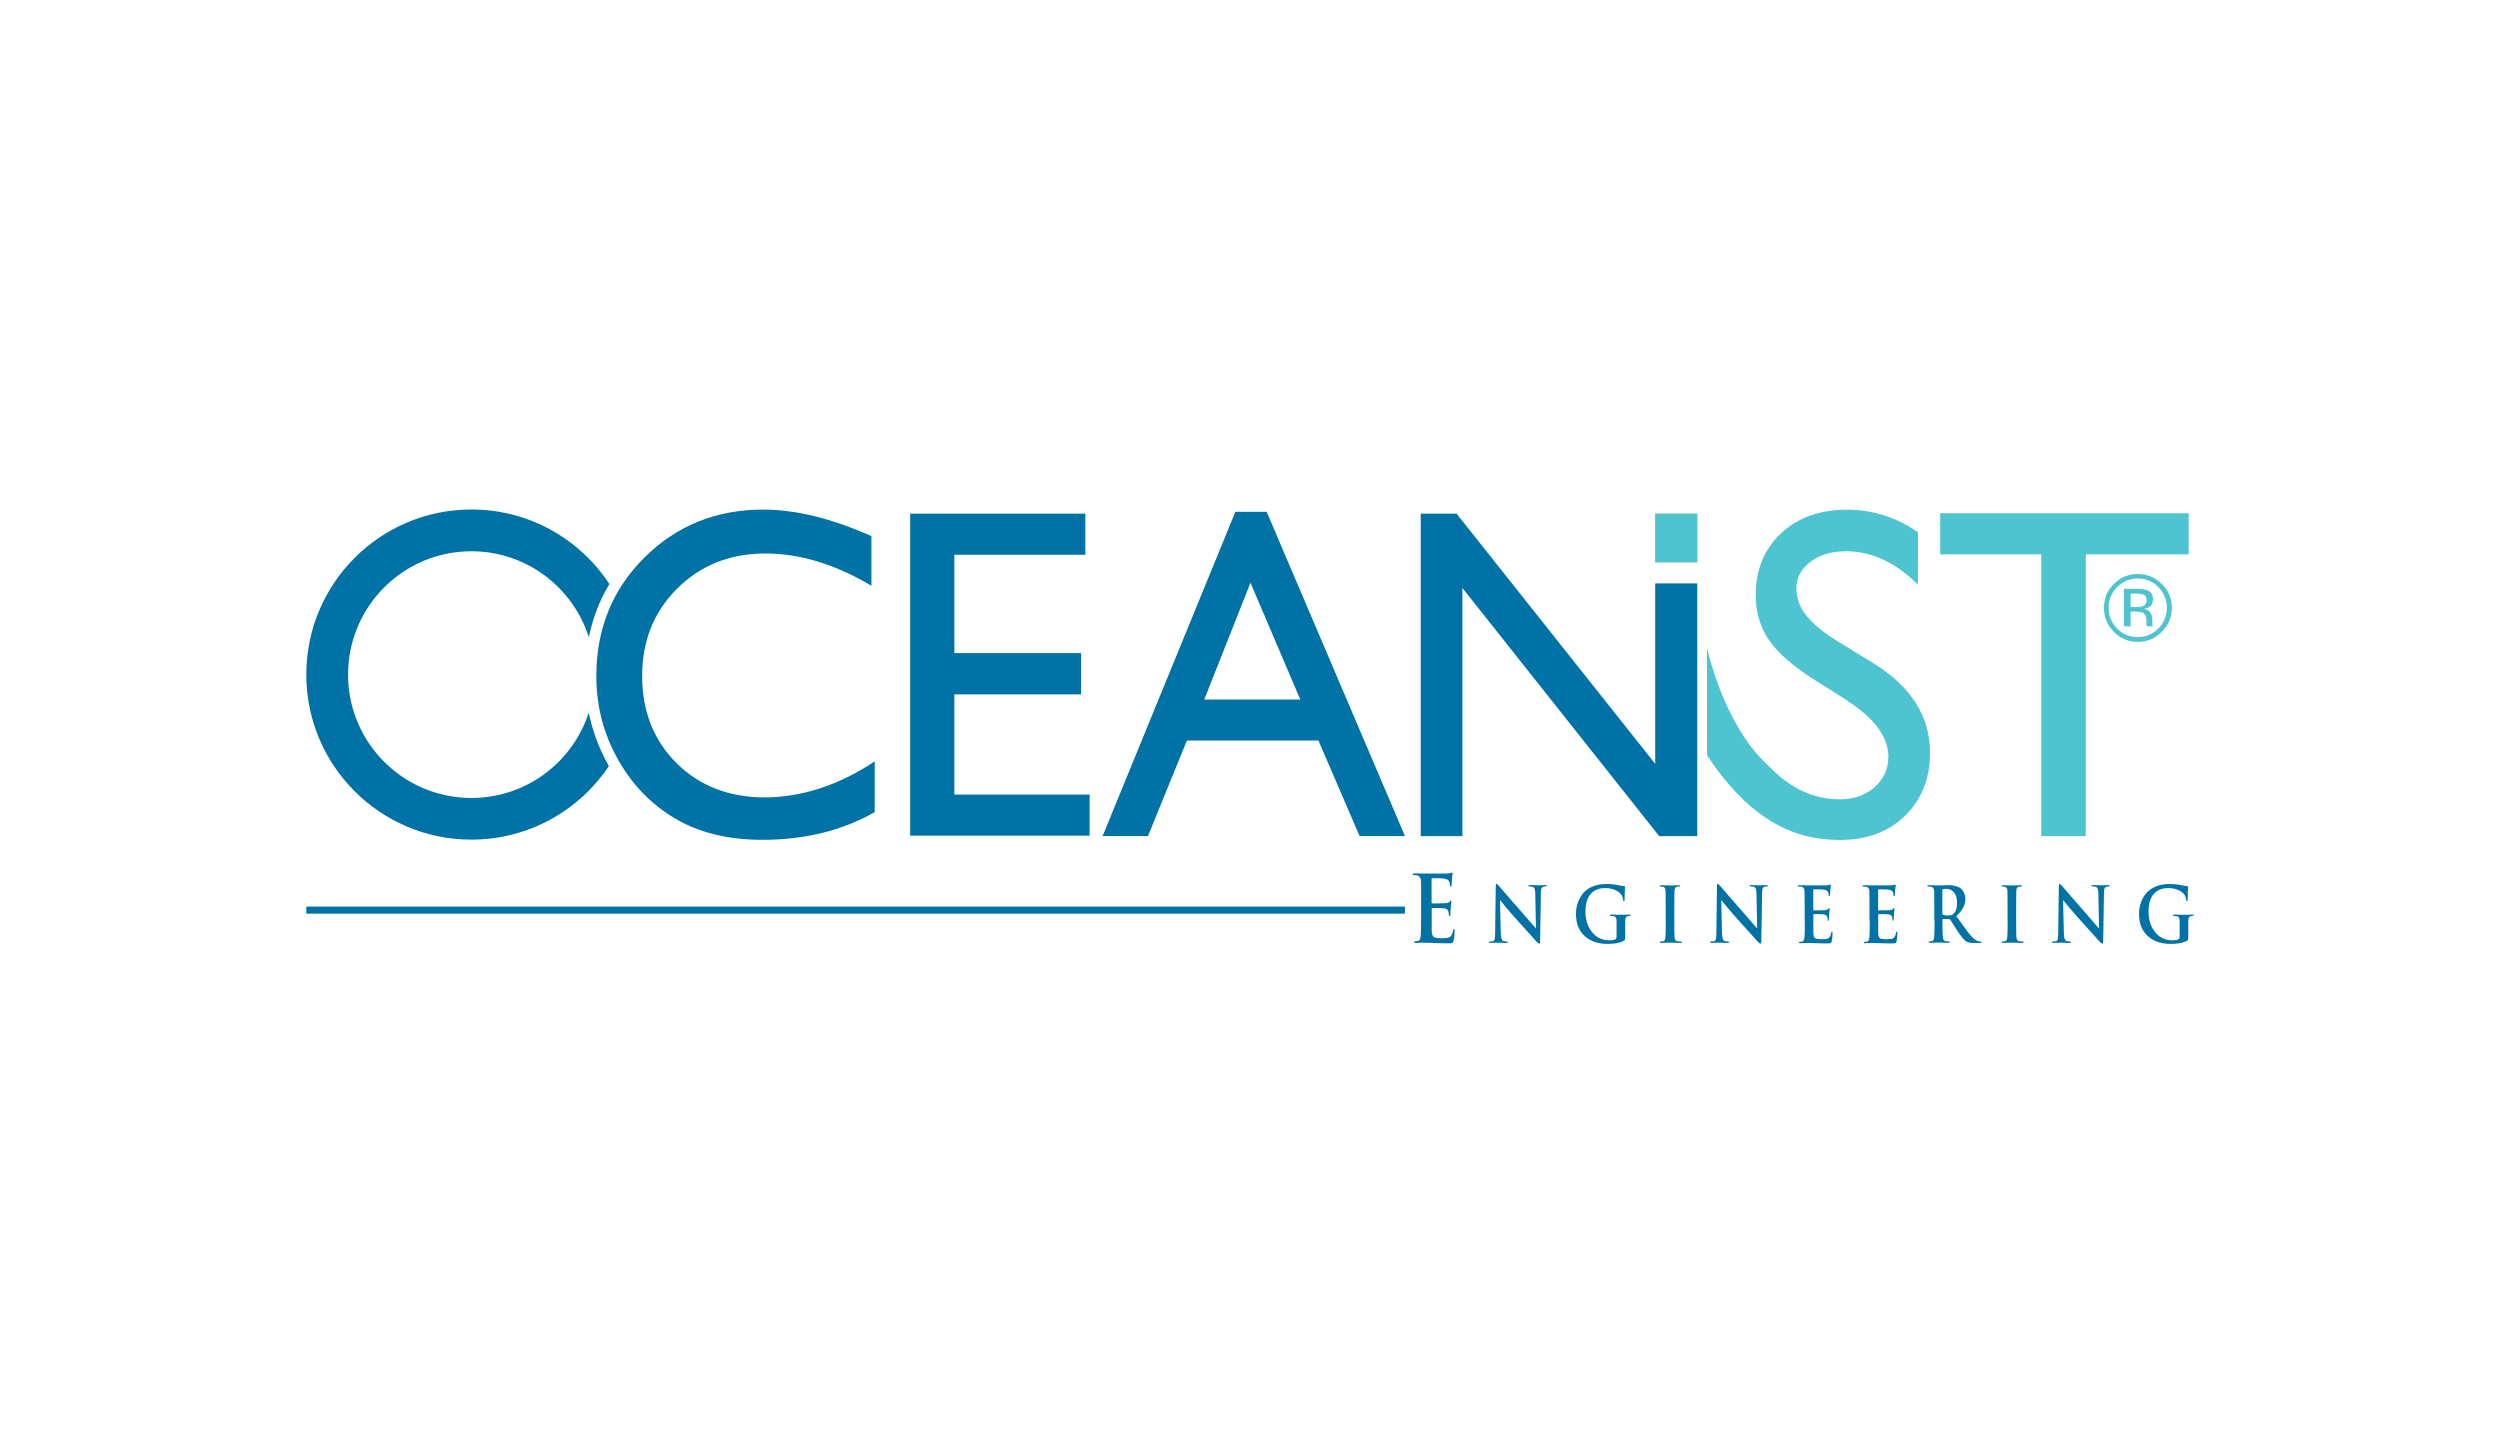 <?xml version="1.0" encoding="UTF-8"?>
<svg id="Layer_1" data-name="Layer 1" xmlns="http://www.w3.org/2000/svg" version="1.1" viewBox="0 0 258 150">
  <defs>
    <style>
      .cls-1, .cls-2, .cls-3, .cls-4, .cls-5 {
        stroke-width: 0px;
      }

      .cls-1, .cls-4 {
        fill: #4dc4cf;
      }

      .cls-2 {
        fill: #bed632;
      }

      .cls-3, .cls-4 {
        fill-rule: evenodd;
      }

      .cls-3, .cls-5 {
        fill: #0072a6;
      }
    </style>
  </defs>
  <path class="cls-4" d="M190.69,72.33l-3.47-2.19c-2.18-1.38-3.73-2.74-4.66-4.07-.91-1.35-1.37-2.9-1.37-4.64,0-2.62.87-4.75,2.6-6.38,1.75-1.64,4.02-2.45,6.81-2.45,2.66,0,5.11.78,7.33,2.33v5.41c-2.3-2.3-4.77-3.45-7.42-3.45-1.49,0-2.72.37-3.68,1.1-.96.71-1.44,1.64-1.44,2.76,0,1,.35,1.94,1.05,2.81.7.87,1.83,1.79,3.4,2.74l3.49,2.14c3.9,2.41,5.85,5.49,5.85,9.24,0,2.67-.86,4.83-2.58,6.5-1.71,1.67-3.93,2.5-6.67,2.5-3.15,0-5.93-.81-8.77-3.06l-.14-.12s-.7-.51-1.73-1.59c-1.17-1.23-2.21-2.56-3.13-3.98v-11.06c.95,3.88,2.57,7.76,4.94,10.7.82.93,1.93,2.02,2.58,2.56,1.88,1.57,3.94,2.36,6.2,2.36,1.43,0,2.62-.41,3.56-1.24.96-.84,1.44-1.89,1.44-3.14,0-2.03-1.4-3.95-4.2-5.76"/>
  <path class="cls-3" d="M90.27,78.57v5.24c-3.35,1.91-7.22,2.86-11.6,2.86-3.56,0-6.59-.75-9.07-2.24-2.48-1.49-4.45-3.55-5.89-6.17-1.45-2.62-2.17-5.45-2.17-8.5,0-4.84,1.65-8.91,4.96-12.22,3.32-3.3,7.41-4.95,12.26-4.95,3.35,0,7.07.91,11.17,2.74v5.12c-3.73-2.22-7.38-3.33-10.94-3.33-3.65,0-6.69,1.21-9.11,3.62-2.41,2.4-3.61,5.41-3.61,9.03s1.19,6.65,3.56,9c2.38,2.35,5.41,3.52,9.11,3.52s7.64-1.24,11.33-3.72"/>
  <polyline class="cls-3" points="93.93 53.01 112.01 53.01 112.01 57.25 98.49 57.25 98.49 67.4 111.56 67.4 111.56 71.66 98.49 71.66 98.49 82 112.45 82 112.45 86.24 93.93 86.24 93.93 53.01"/>
  <path class="cls-3" d="M134.19,72.19l-5.14-12.05-4.77,12.05h9.91M127.5,52.82h3.22l14.27,33.46h-4.68l-4.25-9.86h-13.57l-4.02,9.86h-4.68l13.7-33.46Z"/>
  <polyline class="cls-4" points="200.23 52.97 225.87 52.97 225.87 57.21 215.25 57.21 215.25 86.29 210.66 86.29 210.66 57.21 200.23 57.21 200.23 52.97"/>
  <polyline class="cls-3" points="175.16 60.21 175.16 86.29 171.23 86.29 150.92 60.68 150.92 86.29 146.62 86.29 146.62 53.01 150.32 53.01 170.82 78.83 170.82 60.21 175.16 60.21"/>
  <rect class="cls-2" x="170.82" y="53.01" width="4.34" height="5.02"/>
  <path class="cls-3" d="M31.61,69.62c0-9.41,7.63-17.04,17.04-17.04,5.96,0,11.2,3.06,14.24,7.69-1.02,1.69-1.72,3.53-2.12,5.5-1.64-5.15-6.44-8.88-12.12-8.88-7.03,0-12.73,5.7-12.73,12.73s5.7,12.73,12.73,12.73c5.66,0,10.45-3.69,12.11-8.8.37,1.83,1.02,3.59,1.94,5.26l.14.24c-3.05,4.58-8.27,7.6-14.19,7.6-9.41,0-17.04-7.63-17.04-17.04"/>
  <rect class="cls-1" x="170.82" y="53.01" width="4.34" height="5.02"/>
  <path class="cls-4" d="M219.2,64.64h.68v-1.52h.53c.36,0,.61.04.75.12.24.14.36.44.36.88v.43s.02.03.02.04c0,.01,0,.03,0,.04h.63l-.02-.05s-.03-.1-.03-.2c0-.1,0-.2,0-.29v-.28c0-.19-.07-.39-.21-.6-.14-.2-.36-.33-.66-.38.24-.04.42-.1.56-.19.25-.16.38-.41.38-.76,0-.48-.2-.81-.6-.97-.22-.09-.57-.14-1.05-.14h-1.34v3.84M221.13,62.56c-.14.06-.36.09-.64.09h-.61v-1.39h.58c.38,0,.65.05.82.14.17.1.25.28.25.56,0,.3-.13.5-.4.6ZM223.09,60.26c-.68-.68-1.51-1.02-2.48-1.02s-1.78.34-2.46,1.02c-.68.68-1.02,1.51-1.02,2.47s.34,1.8,1.02,2.48c.68.69,1.5,1.03,2.47,1.03s1.79-.34,2.48-1.03c.68-.69,1.03-1.51,1.03-2.48s-.34-1.79-1.03-2.47ZM222.74,60.59c.58.59.88,1.3.88,2.13s-.29,1.55-.88,2.14c-.58.59-1.3.89-2.13.89s-1.55-.3-2.13-.89c-.58-.59-.87-1.31-.87-2.14,0-.83.29-1.54.88-2.13.59-.59,1.3-.89,2.13-.89s1.54.3,2.13.89Z"/>
  <rect class="cls-5" x="31.61" y="93.56" width="113.38" height=".73"/>
  <path class="cls-3" d="M146.66,94.56v-1.67c0-1.13,0-1.81-.02-2.01-.02-.3-.14-.48-.37-.54-.08-.02-.19-.03-.33-.03-.1,0-.15-.03-.15-.09s.06-.09.19-.09c.17,0,.4,0,.69.02.3,0,.48,0,.54,0,1.35,0,2.06,0,2.14,0,.15-.01.27-.03.37-.06.1-.03.14-.04.14-.04.03,0,.05.03.05.09,0,0,0,.06-.03.17-.02.13-.03.28-.04.45,0,.17-.02.38-.04.63-.01.07-.04.1-.09.1-.03,0-.06-.02-.07-.07,0-.08-.01-.15-.03-.22,0-.08-.02-.14-.03-.19-.07-.18-.26-.3-.57-.34-.19-.03-.6-.04-1.21-.04-.04,0-.06.03-.06.1v2.4c0,.07.02.1.06.1.78,0,1.24,0,1.37-.02.22-.02.36-.07.42-.14.06-.08.11-.12.13-.12.04,0,.06.03.06.08,0,0,0,.07-.03.19-.02.15-.03.31-.04.5-.02.36-.03.57-.03.64,0,.12-.03.18-.08.18-.05,0-.08-.03-.08-.1,0-.07-.01-.18-.03-.33-.05-.22-.21-.34-.48-.37-.16-.02-.56-.03-1.21-.03-.03,0-.05.03-.05.1v2.22c.01.34.08.55.2.66.13.09.4.14.83.14.39,0,.66-.04.8-.11.2-.1.33-.34.38-.7.02-.1.05-.14.09-.14.05,0,.07.06.07.17,0,.39-.04.74-.11,1.05-.03.11-.07.18-.12.21s-.17.04-.34.04c-.5,0-.99,0-1.48-.03-.49-.02-.79-.03-.89-.03-.05,0-.21,0-.49,0-.27.01-.46.02-.59.02-.11,0-.17-.03-.17-.09,0-.04.06-.07.17-.09.09,0,.18-.02.27-.03.13-.03.21-.21.25-.52.03-.25.04-.92.04-2.02"/>
  <path class="cls-3" d="M154.8,92.92l.08,3.31c.01.53.1.82.25.88.06.02.16.04.32.05.11,0,.17.03.17.07,0,.05-.05.08-.16.08-.18,0-.37,0-.56-.02-.19,0-.3,0-.32,0,0,0-.09,0-.27,0-.18.01-.35.02-.5.02-.1,0-.16-.03-.16-.08,0-.04.05-.07.15-.07.15,0,.24-.02.28-.03.09-.03.15-.12.18-.25.02-.12.04-.36.04-.73l.06-4.67c0-.18.04-.27.09-.27.04,0,.13.08.26.24.39.46,1.12,1.31,2.2,2.53.48.56,1,1.16,1.56,1.8h.04l-.07-3.54c0-.24-.03-.4-.06-.5-.03-.1-.09-.17-.17-.21-.08-.04-.2-.05-.38-.05-.08,0-.11-.02-.11-.07s.06-.07.18-.07c.14,0,.31,0,.51.02.2,0,.31,0,.35,0,0,0,.09,0,.25,0,.16-.01.31-.02.45-.02.11,0,.16.02.16.07s-.04.07-.13.07c-.24,0-.38.09-.43.26-.02.09-.04.24-.04.43l-.08,4.98c0,.16-.04.24-.09.24-.05,0-.13-.06-.24-.17-.45-.5-1.15-1.27-2.09-2.32-.32-.35-.68-.77-1.09-1.25-.2-.25-.4-.49-.6-.73h-.02"/>
  <path class="cls-3" d="M167.72,95.91v.87c0,.15-.03.25-.09.28-.4.24-.97.35-1.71.35-.94,0-1.71-.24-2.29-.73-.66-.55-.99-1.33-.99-2.36,0-.59.13-1.13.38-1.6.22-.42.5-.74.86-.98.51-.34,1.15-.51,1.91-.51.45,0,.87.04,1.26.13.22.05.41.08.56.09.07,0,.1.04.1.09,0-.05,0,.06-.03.31-.01.25-.02.58-.02.99,0,.11-.03.17-.08.17-.04,0-.06-.03-.07-.1-.03-.28-.11-.5-.24-.65-.13-.15-.32-.29-.57-.4-.31-.14-.65-.21-1.02-.21-.59,0-1.06.16-1.41.49-.44.41-.65,1.05-.65,1.93s.23,1.57.68,2.13c.45.56,1.05.84,1.79.84.39,0,.62-.06.69-.17.03-.05.05-.12.05-.21v-.74c0-.45,0-.76,0-.93,0-.25-.11-.4-.31-.45-.07-.02-.16-.02-.28-.02-.07,0-.11-.02-.11-.06,0-.05.05-.08.15-.08.14,0,.33,0,.58.02.25,0,.4,0,.45,0,.07,0,.21,0,.4,0,.2-.01.35-.02.43-.02.09,0,.14.03.14.08,0,.04-.03.06-.09.06-.05,0-.12,0-.2.02-.17.04-.26.19-.27.45,0,.17,0,.48,0,.95"/>
  <path class="cls-3" d="M171.9,95.02v-1.39c0-.94,0-1.5-.01-1.67-.01-.25-.09-.4-.24-.44-.08-.02-.16-.03-.25-.03-.08,0-.12-.03-.12-.08,0-.04.06-.06.17-.06.09,0,.26,0,.48.02.23,0,.38,0,.44,0,.05,0,.18,0,.4,0,.21-.01.37-.02.47-.02.1,0,.15.02.15.06,0,.05-.04.08-.11.08-.07,0-.14,0-.22.02-.16.03-.25.18-.26.45,0,.17-.01.73-.01,1.67v1.39c0,.94,0,1.52.03,1.73.02.23.11.36.28.39.14.02.26.03.36.03.08,0,.11.02.11.06,0,.05-.04.08-.13.08-.18,0-.4,0-.66-.02-.26,0-.4,0-.45,0-.04,0-.18,0-.41,0-.22.01-.39.02-.49.02-.09,0-.14-.03-.14-.08,0-.04.05-.06.14-.07.08,0,.15-.01.23-.02.11-.03.18-.16.21-.39.02-.24.04-.81.04-1.73"/>
  <path class="cls-3" d="M177.63,92.92l.08,3.31c.01.53.1.82.25.88.06.02.16.04.32.05.11,0,.17.03.17.07,0,.05-.05.08-.16.08-.18,0-.37,0-.56-.02-.19,0-.3,0-.32,0,0,0-.09,0-.27,0-.18.01-.35.02-.5.02-.1,0-.16-.03-.16-.08,0-.04.05-.07.15-.07.15,0,.24-.02.28-.03.09-.03.15-.12.18-.25.02-.12.04-.36.04-.73l.06-4.67c0-.18.04-.27.09-.27.04,0,.13.08.26.24.39.46,1.12,1.31,2.2,2.53.48.56,1,1.16,1.56,1.8h.04l-.07-3.54c0-.24-.03-.4-.06-.5-.03-.1-.09-.17-.17-.21-.08-.04-.2-.05-.38-.05-.08,0-.11-.02-.11-.07s.06-.07.18-.07c.14,0,.31,0,.51.02.2,0,.31,0,.35,0,0,0,.09,0,.25,0,.16-.01.31-.02.45-.02.11,0,.16.02.16.07s-.04.07-.13.07c-.24,0-.38.09-.43.26-.02.09-.04.24-.04.43l-.08,4.98c0,.16-.04.24-.09.24-.05,0-.13-.06-.24-.17-.45-.5-1.15-1.27-2.09-2.32-.32-.35-.68-.77-1.09-1.25-.2-.25-.4-.49-.6-.73h-.02"/>
  <path class="cls-3" d="M186.24,95.02v-1.39c0-.94,0-1.5-.01-1.67-.01-.25-.12-.4-.31-.45-.07-.02-.16-.02-.28-.02-.08,0-.12-.02-.12-.07s.05-.07.16-.07c.14,0,.33,0,.58.02.25,0,.4,0,.45,0,1.12,0,1.71,0,1.78,0,.12-.01.22-.03.31-.05.08-.02.12-.03.11-.03.03,0,.04.02.04.07,0,0,0,.05-.02.14-.01.11-.03.23-.04.37,0,.14-.02.32-.04.52,0,.06-.03.09-.07.09-.03,0-.05-.02-.06-.05,0-.06-.01-.12-.02-.18,0-.06-.01-.12-.03-.16-.06-.15-.22-.25-.48-.28-.16-.02-.5-.03-1.01-.03-.03,0-.05.03-.05.08v2c0,.06.02.09.05.09.65,0,1.03,0,1.14-.02.18-.02.3-.06.35-.12.05-.07.09-.1.11-.1.03,0,.05.02.05.06,0,0,0,.06-.02.16-.01.12-.03.26-.04.42-.02.3-.03.48-.03.53,0,.1-.02.15-.06.15s-.06-.03-.06-.08c0-.06,0-.15-.03-.28-.04-.18-.17-.28-.4-.31-.13-.02-.47-.02-1.01-.02-.03,0-.04.03-.04.08v1.85c0,.28.06.46.16.54.1.08.33.12.69.12.32,0,.54-.03.67-.09.17-.08.27-.28.32-.58.01-.08.04-.12.08-.12s.06.05.06.14c0,.32-.03.61-.09.88-.02.09-.06.15-.1.17-.04.02-.14.03-.28.03-.41,0-.82,0-1.23-.02-.41-.02-.65-.02-.74-.02-.04,0-.18,0-.41,0-.22.01-.39.02-.49.02-.09,0-.14-.03-.14-.08,0-.04.05-.06.14-.07.08,0,.15-.01.23-.02.11-.03.18-.17.21-.43.02-.21.04-.77.04-1.68"/>
  <path class="cls-3" d="M192.93,95.02v-1.39c0-.94,0-1.5-.01-1.67-.01-.25-.12-.4-.31-.45-.07-.02-.16-.02-.28-.02-.08,0-.12-.02-.12-.07s.05-.07.16-.07c.14,0,.33,0,.58.02.25,0,.4,0,.45,0,1.12,0,1.71,0,1.78,0,.12-.01.23-.03.31-.05.08-.02.12-.03.11-.03.03,0,.04.02.04.07,0,0,0,.05-.02.14-.01.11-.03.23-.04.37,0,.14-.02.32-.04.52,0,.06-.03.09-.07.09-.03,0-.05-.02-.06-.05,0-.06-.01-.12-.02-.18,0-.06-.01-.12-.03-.16-.06-.15-.22-.25-.48-.28-.16-.02-.5-.03-1.01-.03-.03,0-.05.03-.05.08v2c0,.06.02.09.05.09.65,0,1.03,0,1.14-.02.18-.02.3-.06.35-.12.05-.07.09-.1.11-.1.03,0,.05.02.05.06,0,0,0,.06-.02.16-.01.12-.03.26-.04.42-.02.3-.03.48-.03.53,0,.1-.02.15-.06.15s-.06-.03-.06-.08c0-.06,0-.15-.03-.28-.04-.18-.17-.28-.4-.31-.13-.02-.47-.02-1.01-.02-.03,0-.04.03-.04.08v1.85c0,.28.06.46.16.54.1.08.33.12.69.12.32,0,.54-.03.67-.09.17-.08.27-.28.32-.58.01-.08.04-.12.08-.12s.06.05.06.14c0,.32-.03.61-.09.88-.02.09-.06.15-.1.17-.04.02-.14.03-.28.03-.41,0-.82,0-1.23-.02-.41-.02-.65-.02-.74-.02-.04,0-.18,0-.4,0-.22.01-.39.02-.49.02-.09,0-.14-.03-.14-.08,0-.04.05-.06.14-.07.08,0,.15-.01.23-.02.11-.03.18-.17.21-.43.02-.21.04-.77.04-1.68"/>
  <path class="cls-3" d="M200.45,91.86v2.4c0,.08.02.13.06.14.13.05.31.08.54.08s.4-.04.5-.13c.28-.23.42-.62.42-1.18,0-.5-.13-.88-.38-1.14-.2-.2-.44-.3-.7-.3-.23,0-.36.02-.4.05-.02.02-.04.05-.04.09M199.62,95.02v-1.39c0-.94,0-1.5-.01-1.67-.01-.25-.12-.4-.31-.45-.07-.02-.16-.02-.28-.02-.08,0-.12-.02-.12-.07s.05-.07.16-.07c.15,0,.34,0,.58.02.24,0,.37,0,.4,0,.08,0,.25,0,.5,0,.26-.01.43-.02.5-.02.57,0,1.01.11,1.31.34.12.09.22.22.31.4.11.21.17.44.17.68,0,.62-.31,1.2-.94,1.77.52.73.8,1.12.85,1.18.28.38.5.68.69.89.26.3.53.48.8.54.07.01.13.02.19.03.06,0,.09.02.09.06,0,.05-.05.08-.14.08h-.67c-.34,0-.59-.05-.76-.15-.23-.14-.56-.52-.97-1.16-.2-.32-.44-.68-.7-1.09-.03-.04-.07-.06-.13-.06l-.62-.02s-.06.02-.06.06v.11c0,.89.01,1.46.04,1.69.03.27.12.41.28.43.14.02.26.03.35.03.06,0,.09.02.09.06,0,.05-.05.08-.14.08-.16,0-.37,0-.64-.02-.26,0-.4,0-.4,0-.03,0-.16,0-.38,0-.22.01-.38.02-.49.02-.09,0-.14-.03-.14-.08,0-.04.05-.06.14-.07.08,0,.15-.01.23-.02.11-.03.18-.17.21-.43.02-.21.04-.77.04-1.68Z"/>
  <path class="cls-3" d="M207.18,95.02v-1.39c0-.94,0-1.5-.01-1.67-.01-.25-.09-.4-.24-.44-.08-.02-.16-.03-.25-.03-.08,0-.12-.03-.12-.08,0-.04.06-.06.17-.06.09,0,.26,0,.48.02.23,0,.38,0,.44,0,.05,0,.18,0,.4,0,.21-.01.37-.02.47-.02.1,0,.15.02.15.06,0,.05-.04.08-.11.08-.07,0-.14,0-.22.02-.16.03-.25.18-.26.45,0,.17-.01.73-.01,1.67v1.39c0,.94,0,1.52.03,1.73.02.23.11.36.28.39.14.02.26.03.36.03.08,0,.11.02.11.06,0,.05-.05.08-.13.08-.18,0-.4,0-.66-.02-.26,0-.4,0-.45,0-.04,0-.18,0-.41,0-.22.01-.39.02-.49.02-.09,0-.14-.03-.14-.08,0-.04.05-.06.14-.07.08,0,.15-.01.23-.02.11-.03.18-.16.21-.39.02-.24.04-.81.04-1.73"/>
  <path class="cls-3" d="M212.91,92.92l.08,3.31c.01.53.1.82.25.88.06.02.16.04.32.05.11,0,.17.03.17.07,0,.05-.05.08-.16.08-.18,0-.37,0-.56-.02-.19,0-.3,0-.32,0,0,0-.09,0-.27,0-.18.01-.35.02-.5.02-.1,0-.16-.03-.16-.08,0-.04.05-.07.15-.07.15,0,.24-.02.28-.03.09-.03.15-.12.18-.25.02-.12.04-.36.04-.73l.06-4.67c0-.18.04-.27.09-.27.04,0,.13.08.26.24.39.46,1.12,1.31,2.2,2.53.48.56,1,1.16,1.56,1.8h.04l-.07-3.54c0-.24-.03-.4-.06-.5-.03-.1-.09-.17-.17-.21-.08-.04-.2-.05-.38-.05-.08,0-.11-.02-.11-.07s.06-.07.18-.07c.14,0,.31,0,.51.02.2,0,.31,0,.35,0,0,0,.09,0,.25,0,.16-.01.31-.02.45-.02.11,0,.16.02.16.07s-.04.07-.13.07c-.24,0-.38.09-.43.26-.02.09-.04.24-.04.43l-.08,4.98c0,.16-.04.24-.09.24-.05,0-.13-.06-.24-.17-.45-.5-1.15-1.27-2.09-2.32-.32-.35-.68-.77-1.09-1.25-.2-.25-.4-.49-.6-.73h-.02"/>
  <path class="cls-3" d="M225.83,95.91v.87c0,.15-.03.25-.09.28-.4.24-.97.35-1.71.35-.94,0-1.71-.24-2.29-.73-.66-.55-.99-1.33-.99-2.36,0-.59.13-1.13.38-1.6.22-.42.5-.74.86-.98.51-.34,1.15-.51,1.91-.51.45,0,.87.04,1.26.13.22.05.41.08.56.09.07,0,.1.04.1.09,0-.05,0,.06-.03.31-.01.25-.02.58-.02.99,0,.11-.03.17-.08.17-.04,0-.06-.03-.07-.1-.03-.28-.11-.5-.24-.65-.13-.15-.32-.29-.57-.4-.31-.14-.65-.21-1.02-.21-.59,0-1.06.16-1.41.49-.44.41-.65,1.05-.65,1.93s.23,1.57.68,2.13c.45.56,1.05.84,1.79.84.39,0,.62-.06.69-.17.03-.05.05-.12.05-.21v-.74c0-.45,0-.76,0-.93,0-.25-.11-.4-.31-.45-.07-.02-.16-.02-.28-.02-.07,0-.11-.02-.11-.06,0-.05.05-.08.15-.08.14,0,.33,0,.58.02.25,0,.4,0,.45,0,.07,0,.21,0,.4,0,.2-.01.35-.02.43-.02.09,0,.14.03.14.08,0,.04-.03.06-.09.06-.05,0-.12,0-.2.02-.17.04-.26.19-.27.45,0,.17,0,.48,0,.95"/>
</svg>